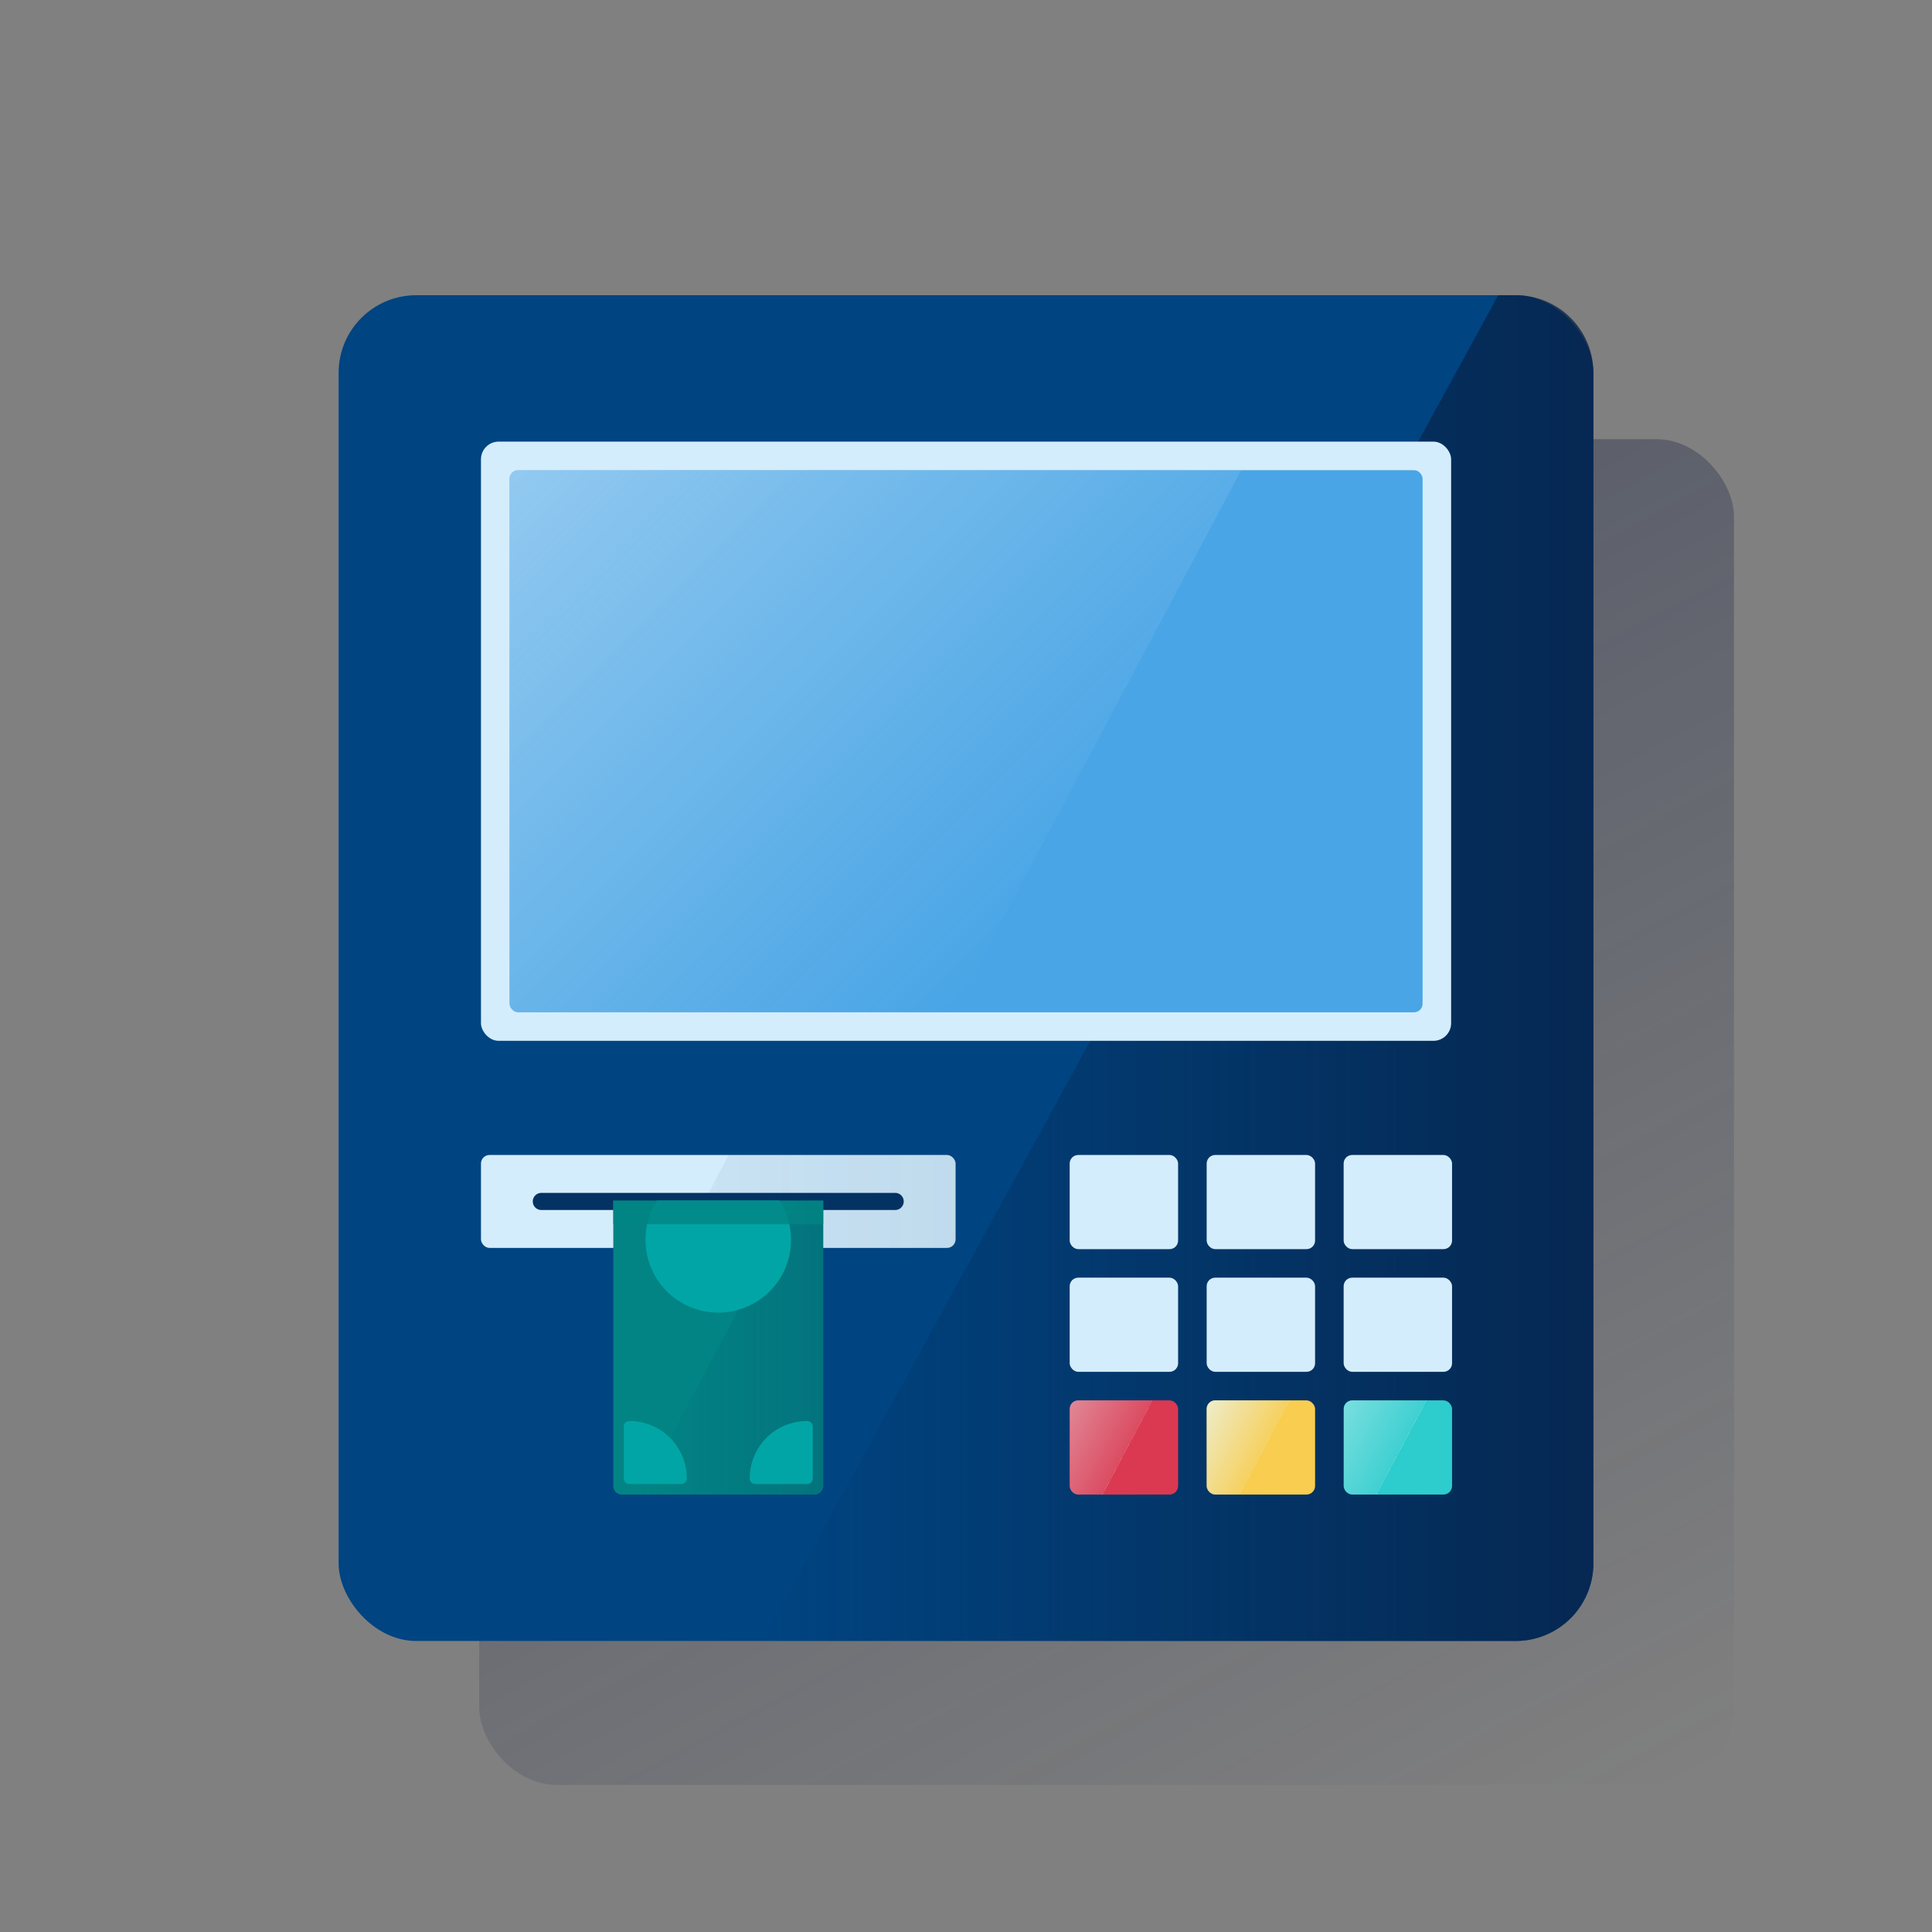 <svg id="Capa_1" data-name="Capa 1" xmlns="http://www.w3.org/2000/svg" xmlns:xlink="http://www.w3.org/1999/xlink" viewBox="0 0 600 600"><rect x="0" y="0" width="600" height="600" fill="#808080" stroke="none"/><defs><style>.cls-1{fill:url(#Degradado_sin_nombre);}.cls-2{fill:#004481;}.cls-3{fill:url(#Degradado_sin_nombre_87);}.cls-4{fill:#d4edfc;}.cls-5{fill:#49a5e6;}.cls-6{fill:#043263;}.cls-7{fill:url(#Degradado_sin_nombre_13);}.cls-8{fill:#2dcccd;}.cls-9{fill:#da3951;}.cls-10{fill:#f8cd50;}.cls-11{fill:url(#Degradado_sin_nombre_4);}.cls-12{fill:url(#Degradado_sin_nombre_5);}.cls-13{fill:url(#Degradado_sin_nombre_6);}.cls-14{fill:url(#Degradado_sin_nombre_7);}.cls-15,.cls-18{fill:#028484;}.cls-16{fill:url(#Degradado_sin_nombre_8);}.cls-17{fill:#02a5a5;}.cls-18{opacity:0.8;isolation:isolate;}.cls-19{fill:none;}</style><linearGradient id="Degradado_sin_nombre" x1="218.09" y1="492.82" x2="469.25" y2="20.46" gradientTransform="matrix(1, 0, 0, -1, 0, 602)" gradientUnits="userSpaceOnUse"><stop offset="0" stop-color="#1c2645"/><stop offset="0" stop-color="#1c2645" stop-opacity="0.5"/><stop offset="1" stop-color="#1c2645" stop-opacity="0"/></linearGradient><linearGradient id="Degradado_sin_nombre_87" x1="494.84" y1="301.36" x2="236.65" y2="301.36" gradientTransform="matrix(1, 0, 0, -1, 0, 602)" gradientUnits="userSpaceOnUse"><stop offset="0" stop-color="#072146" stop-opacity="0.8"/><stop offset="1" stop-color="#072146" stop-opacity="0"/></linearGradient><linearGradient id="Degradado_sin_nombre_13" x1="174.06" y1="470.28" x2="326.37" y2="317.97" gradientTransform="matrix(1, 0, 0, -1, 0, 602)" gradientUnits="userSpaceOnUse"><stop offset="0" stop-color="#fff" stop-opacity="0.4"/><stop offset="1" stop-color="#ebf6f7" stop-opacity="0"/></linearGradient><linearGradient id="Degradado_sin_nombre_4" x1="-12452.14" y1="12402.39" x2="-12471.35" y2="12412.6" gradientTransform="matrix(-1, 0, 0, 1, -12122.1, -11961.38)" gradientUnits="userSpaceOnUse"><stop offset="0" stop-color="#eaf9fa" stop-opacity="0.4"/><stop offset="1" stop-color="#e8f7f8" stop-opacity="0.1"/><stop offset="1" stop-color="#eaf9fa" stop-opacity="0.5"/></linearGradient><linearGradient id="Degradado_sin_nombre_5" x1="-12494.68" y1="12402.39" x2="-12513.88" y2="12412.6" gradientTransform="matrix(-1, 0, 0, 1, -12122.1, -11961.38)" gradientUnits="userSpaceOnUse"><stop offset="0" stop-color="#eaf9fa" stop-opacity="0.7"/><stop offset="1" stop-color="#e8f7f8" stop-opacity="0.1"/><stop offset="1" stop-color="#eaf9fa" stop-opacity="0.5"/></linearGradient><linearGradient id="Degradado_sin_nombre_6" x1="-12537.2" y1="12402.36" x2="-12556.43" y2="12412.58" xlink:href="#Degradado_sin_nombre_4"/><linearGradient id="Degradado_sin_nombre_7" x1="296.76" y1="228.88" x2="211" y2="228.88" gradientTransform="matrix(1, 0, 0, -1, 0, 602)" gradientUnits="userSpaceOnUse"><stop offset="0" stop-color="#043263" stop-opacity="0.1"/><stop offset="1" stop-color="#043263" stop-opacity="0.05"/></linearGradient><linearGradient id="Degradado_sin_nombre_8" x1="255.7" y1="183.49" x2="198.8" y2="183.49" gradientTransform="matrix(1, 0, 0, -1, 0, 602)" gradientUnits="userSpaceOnUse"><stop offset="0" stop-color="#043263" stop-opacity="0.2"/><stop offset="1" stop-color="#043263" stop-opacity="0"/></linearGradient></defs><title>Cajero neutro</title><rect class="cls-1" x="148.83" y="136.39" width="389.68" height="417.94" rx="24.1"/><rect class="cls-2" x="105.16" y="91.68" width="389.68" height="417.94" rx="24.1"/><path class="cls-3" d="M470.74,91.68H465.3L236.65,509.61H470.74a24.1,24.1,0,0,0,24.1-24.1h0V115.78a24.1,24.1,0,0,0-24.1-24.1Z"/><rect class="cls-4" x="149.37" y="137.15" width="301.29" height="186.09" rx="5.49"/><rect class="cls-5" x="158.23" y="146.01" width="283.57" height="168.37" rx="2.66"/><rect class="cls-4" x="149.37" y="358.69" width="147.39" height="28.86" rx="2.66"/><path class="cls-6" d="M168.12,370.46H278a2.66,2.66,0,0,1,2.66,2.66h0a2.66,2.66,0,0,1-2.66,2.66H168.12a2.66,2.66,0,0,1-2.66-2.66h0A2.66,2.66,0,0,1,168.12,370.46Z"/><path class="cls-7" d="M160.89,146a2.66,2.66,0,0,0-2.66,2.66h0V311.72a2.66,2.66,0,0,0,2.66,2.66h0l135,.13,89.52-168.37Z"/><rect class="cls-4" x="332.2" y="358.69" width="33.67" height="29.24" rx="2.66"/><rect class="cls-4" x="374.74" y="358.69" width="33.67" height="29.24" rx="2.66"/><rect class="cls-4" x="417.28" y="358.69" width="33.67" height="29.24" rx="2.66"/><rect class="cls-4" x="332.2" y="396.79" width="33.67" height="29.24" rx="2.66"/><rect class="cls-4" x="374.74" y="396.79" width="33.67" height="29.24" rx="2.66"/><rect class="cls-4" x="417.28" y="396.79" width="33.67" height="29.24" rx="2.66"/><rect class="cls-8" x="417.28" y="434.9" width="33.67" height="29.24" rx="2.66"/><rect class="cls-9" x="332.2" y="434.9" width="33.67" height="29.24" rx="2.66"/><rect class="cls-10" x="374.74" y="434.9" width="33.67" height="29.24" rx="2.66"/><path class="cls-11" d="M334.86,464.14h7.52l15.5-29.24h-23a2.66,2.66,0,0,0-2.66,2.66h0v23.92A2.66,2.66,0,0,0,334.86,464.14Z"/><path class="cls-12" d="M377.4,464.14h7.51l15.51-29.24h-23a2.66,2.66,0,0,0-2.66,2.66h0v23.92A2.66,2.66,0,0,0,377.4,464.14Z"/><path class="cls-13" d="M419.93,464.14h7.52L443,434.9H420a2.66,2.66,0,0,0-2.65,2.66v23.92A2.66,2.66,0,0,0,419.93,464.14Z"/><path class="cls-14" d="M294.1,358.69H226.3L211,387.55h83.1a2.66,2.66,0,0,0,2.66-2.66h0V361.35a2.66,2.66,0,0,0-2.66-2.66Z"/><path class="cls-15" d="M190.46,372.87h65.2v88.62a2.66,2.66,0,0,1-2.66,2.66H193.12a2.66,2.66,0,0,1-2.66-2.66h0V372.87Z"/><path class="cls-16" d="M247.33,372.87,198.8,464.14h54.9a2,2,0,0,0,2-1.95V372.87Z"/><path class="cls-17" d="M213.28,459.16h0a1.72,1.72,0,0,1-1.7,1.72H195.45a1.72,1.72,0,0,1-1.73-1.71h0V443.05a1.72,1.72,0,0,1,1.71-1.73h0A17.76,17.76,0,0,1,213.28,459v.15Z"/><path class="cls-17" d="M232.84,459.16h0a1.72,1.72,0,0,0,1.72,1.72h16.11a1.72,1.72,0,0,0,1.73-1.71h0V443.05a1.72,1.72,0,0,0-1.71-1.73h0A17.76,17.76,0,0,0,232.84,459v.15Z"/><path class="cls-17" d="M204,372.87A22.37,22.37,0,0,0,200.47,385a22.6,22.6,0,1,0,41.62-12.16Z"/><rect class="cls-18" x="190.46" y="372.87" width="65.2" height="7.33"/><rect class="cls-19" width="600" height="600"/></svg>